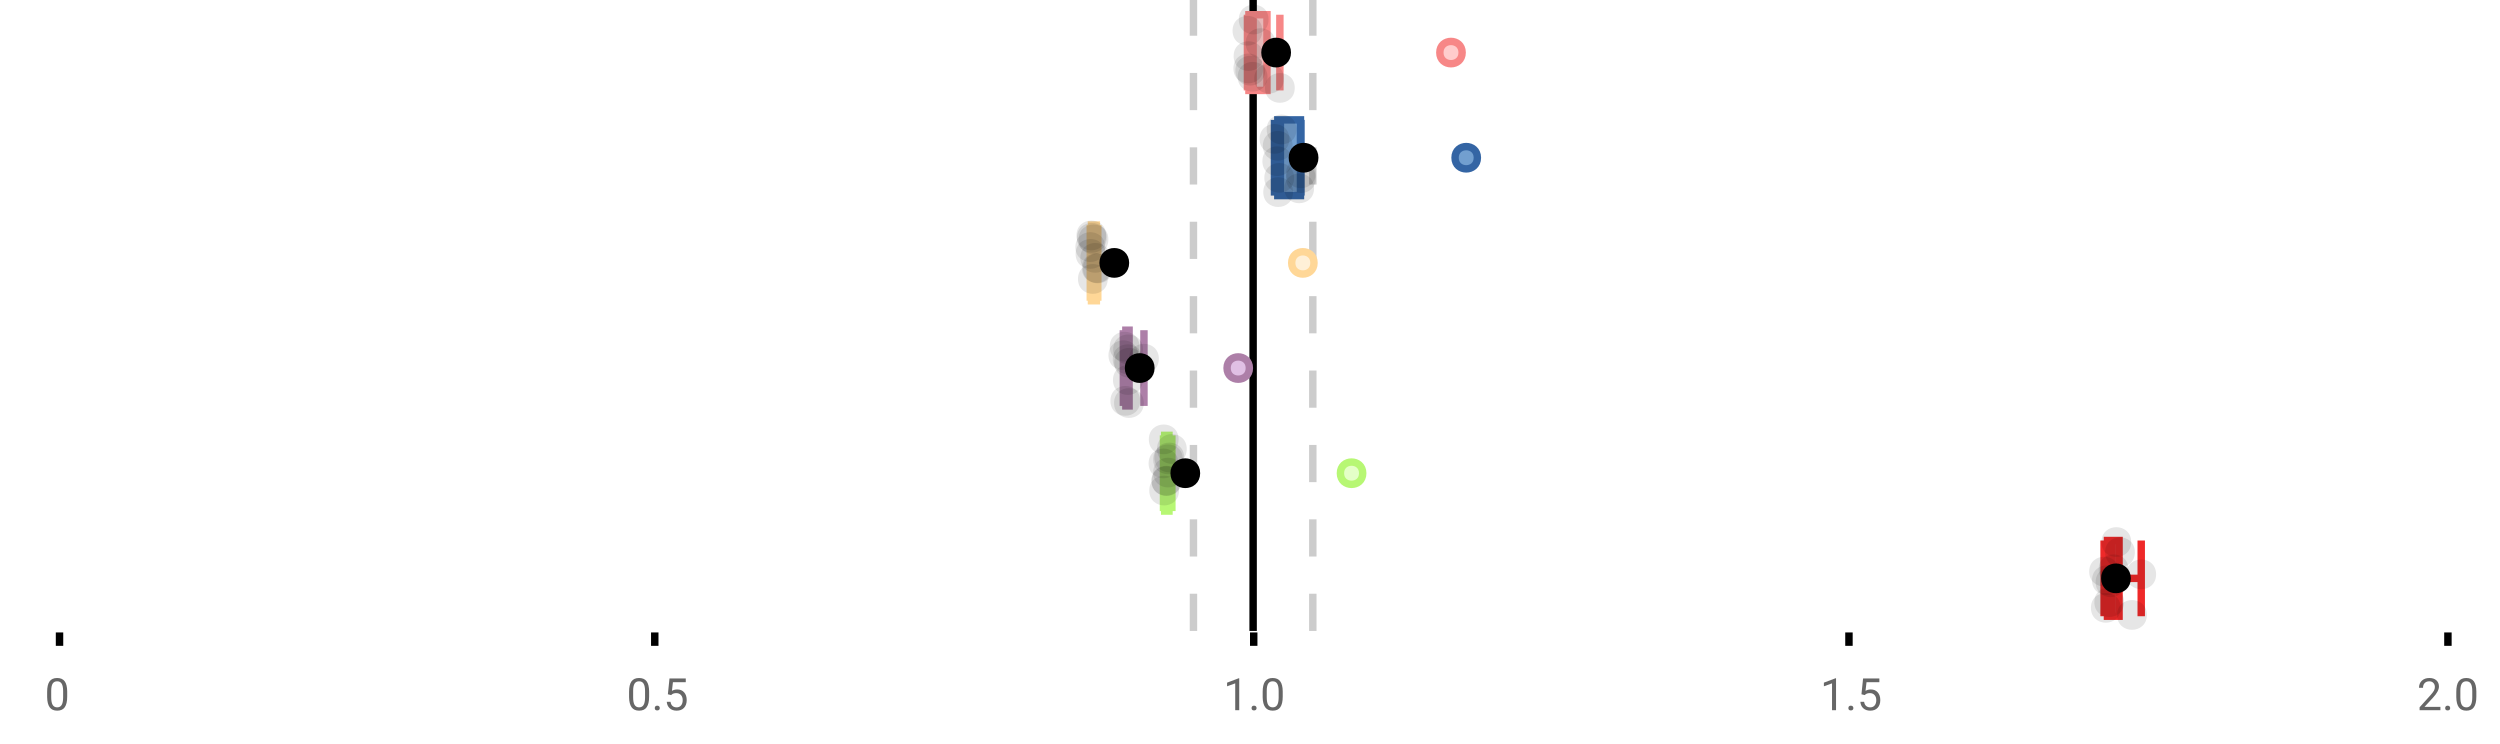 <?xml version="1.0" encoding="UTF-8"?>
<svg xmlns="http://www.w3.org/2000/svg" xmlns:xlink="http://www.w3.org/1999/xlink" width="672pt" height="200pt" viewBox="0 0 672 200" version="1.1">
<defs>
<clipPath id="clip1">
  <path d="M 335 0 L 338 0 L 338 169.602 L 335 169.602 Z M 335 0 "/>
</clipPath>
<clipPath id="clip2">
  <path d="M 319 0 L 322 0 L 322 169.602 L 319 169.602 Z M 319 0 "/>
</clipPath>
<clipPath id="clip3">
  <path d="M 351 0 L 354 0 L 354 169.602 L 351 169.602 Z M 351 0 "/>
</clipPath>
<clipPath id="clip4">
  <path d="M 537 124 L 601 124 L 601 169.602 L 537 169.602 Z M 537 124 "/>
</clipPath>
<clipPath id="clip5">
  <path d="M 569 161 L 578 161 L 578 169.602 L 569 169.602 Z M 569 161 "/>
</clipPath>
</defs>
<g id="surface1786485">
<rect x="0" y="0" width="672" height="200" style="fill:rgb(100%,100%,100%);fill-opacity:1;stroke:none;"/>
<path style=" stroke:none;fill-rule:nonzero;fill:rgb(100%,100%,100%);fill-opacity:1;" d="M 0 0 L 672 0 L 672 76 L 0 76 Z M 0 0 "/>
<path style="fill:none;stroke-width:1;stroke-linecap:butt;stroke-linejoin:miter;stroke:rgb(0%,0%,0%);stroke-opacity:1;stroke-miterlimit:10;" d="M 8 85 L 8 86.801 " transform="matrix(2,0,0,2,0,0)"/>
<path style="fill:none;stroke-width:1;stroke-linecap:butt;stroke-linejoin:miter;stroke:rgb(0%,0%,0%);stroke-opacity:1;stroke-miterlimit:10;" d="M 88 85 L 88 86.801 " transform="matrix(2,0,0,2,0,0)"/>
<path style="fill:none;stroke-width:1;stroke-linecap:butt;stroke-linejoin:miter;stroke:rgb(0%,0%,0%);stroke-opacity:1;stroke-miterlimit:10;" d="M 168.5 85 L 168.5 86.801 " transform="matrix(2,0,0,2,0,0)"/>
<path style="fill:none;stroke-width:1;stroke-linecap:butt;stroke-linejoin:miter;stroke:rgb(0%,0%,0%);stroke-opacity:1;stroke-miterlimit:10;" d="M 248.5 85 L 248.5 86.801 " transform="matrix(2,0,0,2,0,0)"/>
<path style="fill:none;stroke-width:1;stroke-linecap:butt;stroke-linejoin:miter;stroke:rgb(0%,0%,0%);stroke-opacity:1;stroke-miterlimit:10;" d="M 329 85 L 329 86.801 " transform="matrix(2,0,0,2,0,0)"/>
<path style=" stroke:none;fill-rule:nonzero;fill:rgb(40%,40%,40%);fill-opacity:1;" d="M 18.062 187.262 C 18.062 188.535 17.844 189.48 17.406 190.105 C 16.977 190.723 16.301 191.027 15.375 191.027 C 14.469 191.027 13.797 190.727 13.359 190.121 C 12.922 189.52 12.691 188.613 12.672 187.402 L 12.672 185.965 C 12.672 184.707 12.883 183.773 13.312 183.168 C 13.75 182.555 14.43 182.246 15.359 182.246 C 16.273 182.246 16.953 182.543 17.391 183.137 C 17.828 183.723 18.051 184.629 18.062 185.855 Z M 16.969 185.777 C 16.969 184.863 16.836 184.195 16.578 183.777 C 16.328 183.352 15.922 183.137 15.359 183.137 C 14.805 183.137 14.398 183.352 14.141 183.777 C 13.891 184.195 13.766 184.836 13.766 185.699 L 13.766 187.434 C 13.766 188.352 13.895 189.035 14.156 189.48 C 14.426 189.918 14.832 190.137 15.375 190.137 C 15.906 190.137 16.301 189.93 16.562 189.512 C 16.82 189.098 16.957 188.445 16.969 187.559 Z M 12 179.77 "/>
<path style=" stroke:none;fill-rule:nonzero;fill:rgb(40%,40%,40%);fill-opacity:1;" d="M 174.484 187.262 C 174.484 188.535 174.266 189.48 173.828 190.105 C 173.398 190.723 172.723 191.027 171.797 191.027 C 170.891 191.027 170.219 190.727 169.781 190.121 C 169.344 189.52 169.113 188.613 169.094 187.402 L 169.094 185.965 C 169.094 184.707 169.305 183.773 169.734 183.168 C 170.172 182.555 170.852 182.246 171.781 182.246 C 172.695 182.246 173.375 182.543 173.812 183.137 C 174.25 183.723 174.473 184.629 174.484 185.855 Z M 173.391 185.777 C 173.391 184.863 173.258 184.195 173 183.777 C 172.75 183.352 172.344 183.137 171.781 183.137 C 171.227 183.137 170.82 183.352 170.562 183.777 C 170.312 184.195 170.188 184.836 170.188 185.699 L 170.188 187.434 C 170.188 188.352 170.316 189.035 170.578 189.48 C 170.848 189.918 171.254 190.137 171.797 190.137 C 172.328 190.137 172.723 189.93 172.984 189.512 C 173.242 189.098 173.379 188.445 173.391 187.559 Z M 176.004 190.34 C 176.004 190.152 176.055 189.996 176.16 189.871 C 176.273 189.746 176.441 189.684 176.66 189.684 C 176.887 189.684 177.059 189.746 177.176 189.871 C 177.289 189.996 177.348 190.152 177.348 190.34 C 177.348 190.52 177.289 190.668 177.176 190.793 C 177.059 190.906 176.887 190.965 176.66 190.965 C 176.441 190.965 176.273 190.906 176.16 190.793 C 176.055 190.668 176.004 190.52 176.004 190.34 Z M 179.523 186.621 L 179.961 182.371 L 184.336 182.371 L 184.336 183.371 L 180.883 183.371 L 180.617 185.699 C 181.043 185.449 181.523 185.324 182.055 185.324 C 182.824 185.324 183.438 185.586 183.898 186.105 C 184.355 186.617 184.586 187.309 184.586 188.184 C 184.586 189.059 184.344 189.754 183.867 190.262 C 183.398 190.773 182.734 191.027 181.883 191.027 C 181.133 191.027 180.516 190.82 180.039 190.402 C 179.559 189.977 179.289 189.395 179.227 188.652 L 180.242 188.652 C 180.312 189.145 180.492 189.512 180.773 189.762 C 181.055 190.012 181.422 190.137 181.883 190.137 C 182.383 190.137 182.777 189.965 183.07 189.621 C 183.359 189.277 183.508 188.805 183.508 188.199 C 183.508 187.629 183.352 187.168 183.039 186.824 C 182.727 186.48 182.309 186.309 181.789 186.309 C 181.32 186.309 180.949 186.41 180.68 186.605 L 180.398 186.84 Z M 168.422 179.77 "/>
<path style=" stroke:none;fill-rule:nonzero;fill:rgb(40%,40%,40%);fill-opacity:1;" d="M 333.105 190.902 L 332.027 190.902 L 332.027 183.684 L 329.84 184.48 L 329.84 183.496 L 332.949 182.324 L 333.105 182.324 Z M 336.422 190.34 C 336.422 190.152 336.473 189.996 336.578 189.871 C 336.691 189.746 336.859 189.684 337.078 189.684 C 337.305 189.684 337.477 189.746 337.594 189.871 C 337.707 189.996 337.766 190.152 337.766 190.34 C 337.766 190.52 337.707 190.668 337.594 190.793 C 337.477 190.906 337.305 190.965 337.078 190.965 C 336.859 190.965 336.691 190.906 336.578 190.793 C 336.473 190.668 336.422 190.52 336.422 190.34 Z M 344.797 187.262 C 344.797 188.535 344.578 189.48 344.141 190.105 C 343.711 190.723 343.035 191.027 342.109 191.027 C 341.203 191.027 340.531 190.727 340.094 190.121 C 339.656 189.52 339.426 188.613 339.406 187.402 L 339.406 185.965 C 339.406 184.707 339.617 183.773 340.047 183.168 C 340.484 182.555 341.164 182.246 342.094 182.246 C 343.008 182.246 343.688 182.543 344.125 183.137 C 344.562 183.723 344.785 184.629 344.797 185.855 Z M 343.703 185.777 C 343.703 184.863 343.57 184.195 343.312 183.777 C 343.062 183.352 342.656 183.137 342.094 183.137 C 341.539 183.137 341.133 183.352 340.875 183.777 C 340.625 184.195 340.5 184.836 340.5 185.699 L 340.5 187.434 C 340.5 188.352 340.629 189.035 340.891 189.48 C 341.16 189.918 341.566 190.137 342.109 190.137 C 342.641 190.137 343.035 189.93 343.297 189.512 C 343.555 189.098 343.691 188.445 343.703 187.559 Z M 328.84 179.77 "/>
<path style=" stroke:none;fill-rule:nonzero;fill:rgb(40%,40%,40%);fill-opacity:1;" d="M 493.527 190.902 L 492.449 190.902 L 492.449 183.684 L 490.262 184.48 L 490.262 183.496 L 493.371 182.324 L 493.527 182.324 Z M 496.844 190.34 C 496.844 190.152 496.895 189.996 497 189.871 C 497.113 189.746 497.281 189.684 497.5 189.684 C 497.727 189.684 497.898 189.746 498.016 189.871 C 498.129 189.996 498.188 190.152 498.188 190.34 C 498.188 190.52 498.129 190.668 498.016 190.793 C 497.898 190.906 497.727 190.965 497.5 190.965 C 497.281 190.965 497.113 190.906 497 190.793 C 496.895 190.668 496.844 190.52 496.844 190.34 Z M 500.359 186.621 L 500.797 182.371 L 505.172 182.371 L 505.172 183.371 L 501.719 183.371 L 501.453 185.699 C 501.879 185.449 502.359 185.324 502.891 185.324 C 503.66 185.324 504.273 185.586 504.734 186.105 C 505.191 186.617 505.422 187.309 505.422 188.184 C 505.422 189.059 505.18 189.754 504.703 190.262 C 504.234 190.773 503.57 191.027 502.719 191.027 C 501.969 191.027 501.352 190.82 500.875 190.402 C 500.395 189.977 500.125 189.395 500.062 188.652 L 501.078 188.652 C 501.148 189.145 501.328 189.512 501.609 189.762 C 501.891 190.012 502.258 190.137 502.719 190.137 C 503.219 190.137 503.613 189.965 503.906 189.621 C 504.195 189.277 504.344 188.805 504.344 188.199 C 504.344 187.629 504.188 187.168 503.875 186.824 C 503.562 186.48 503.145 186.309 502.625 186.309 C 502.156 186.309 501.785 186.41 501.516 186.605 L 501.234 186.84 Z M 489.262 179.77 "/>
<path style=" stroke:none;fill-rule:nonzero;fill:rgb(40%,40%,40%);fill-opacity:1;" d="M 655.98 190.902 L 650.387 190.902 L 650.387 190.121 L 653.34 186.84 C 653.777 186.34 654.078 185.941 654.246 185.637 C 654.41 185.324 654.496 185.004 654.496 184.668 C 654.496 184.223 654.359 183.855 654.09 183.574 C 653.828 183.285 653.469 183.137 653.012 183.137 C 652.48 183.137 652.062 183.293 651.762 183.605 C 651.457 183.91 651.309 184.336 651.309 184.887 L 650.23 184.887 C 650.23 184.098 650.48 183.461 650.98 182.98 C 651.488 182.492 652.168 182.246 653.012 182.246 C 653.812 182.246 654.441 182.457 654.902 182.871 C 655.359 183.289 655.59 183.848 655.59 184.543 C 655.59 185.379 655.051 186.379 653.98 187.543 L 651.699 190.012 L 655.98 190.012 Z M 657.266 190.34 C 657.266 190.152 657.316 189.996 657.422 189.871 C 657.535 189.746 657.703 189.684 657.922 189.684 C 658.148 189.684 658.32 189.746 658.438 189.871 C 658.551 189.996 658.609 190.152 658.609 190.34 C 658.609 190.52 658.551 190.668 658.438 190.793 C 658.32 190.906 658.148 190.965 657.922 190.965 C 657.703 190.965 657.535 190.906 657.422 190.793 C 657.316 190.668 657.266 190.52 657.266 190.34 Z M 665.641 187.262 C 665.641 188.535 665.422 189.48 664.984 190.105 C 664.555 190.723 663.879 191.027 662.953 191.027 C 662.047 191.027 661.375 190.727 660.938 190.121 C 660.5 189.52 660.27 188.613 660.25 187.402 L 660.25 185.965 C 660.25 184.707 660.461 183.773 660.891 183.168 C 661.328 182.555 662.008 182.246 662.938 182.246 C 663.852 182.246 664.531 182.543 664.969 183.137 C 665.406 183.723 665.629 184.629 665.641 185.855 Z M 664.547 185.777 C 664.547 184.863 664.414 184.195 664.156 183.777 C 663.906 183.352 663.5 183.137 662.938 183.137 C 662.383 183.137 661.977 183.352 661.719 183.777 C 661.469 184.195 661.344 184.836 661.344 185.699 L 661.344 187.434 C 661.344 188.352 661.473 189.035 661.734 189.48 C 662.004 189.918 662.41 190.137 662.953 190.137 C 663.484 190.137 663.879 189.93 664.141 189.512 C 664.398 189.098 664.535 188.445 664.547 187.559 Z M 649.684 179.77 "/>
<g clip-path="url(#clip1)" clip-rule="nonzero">
<path style="fill:none;stroke-width:1;stroke-linecap:butt;stroke-linejoin:miter;stroke:rgb(0%,0%,0%);stroke-opacity:1;stroke-miterlimit:10;" d="M -0.001 -0.001 L 84.8 -0.001 " transform="matrix(0,-2,2,0,336.841,169.6)"/>
</g>
<g clip-path="url(#clip2)" clip-rule="nonzero">
<path style="fill:none;stroke-width:1;stroke-linecap:butt;stroke-linejoin:miter;stroke:rgb(80%,80%,80%);stroke-opacity:1;stroke-dasharray:5,5;stroke-miterlimit:10;" d="M -0.001 0.001 L 84.8 0.001 " transform="matrix(0,-2,2,0,320.799,169.6)"/>
</g>
<g clip-path="url(#clip3)" clip-rule="nonzero">
<path style="fill:none;stroke-width:1;stroke-linecap:butt;stroke-linejoin:miter;stroke:rgb(80%,80%,80%);stroke-opacity:1;stroke-dasharray:5,5;stroke-miterlimit:10;" d="M -0.001 -0 L 84.8 -0 " transform="matrix(0,-2,2,0,352.883,169.6)"/>
</g>
<path style=" stroke:none;fill-rule:nonzero;fill:rgb(100%,80%,80%);fill-opacity:1;" d="M 335.715 3.957 L 340.562 3.957 L 340.562 24.309 L 335.715 24.309 Z M 335.715 3.957 "/>
<path style="fill:none;stroke-width:1;stroke-linecap:butt;stroke-linejoin:miter;stroke:rgb(96.863%,52.941%,52.941%);stroke-opacity:1;stroke-miterlimit:10;" d="M 168.42 1.979 L 168.42 12.154 Z M 168.42 1.979 " transform="matrix(2,0,0,2,0,0)"/>
<path style="fill:none;stroke-width:1;stroke-linecap:butt;stroke-linejoin:miter;stroke:rgb(96.863%,52.941%,52.941%);stroke-opacity:1;stroke-miterlimit:10;" d="M 167.857 1.979 L 170.281 1.979 L 170.281 12.154 L 167.857 12.154 Z M 167.857 1.979 " transform="matrix(2,0,0,2,0,0)"/>
<path style="fill:none;stroke-width:1;stroke-linecap:butt;stroke-linejoin:miter;stroke:rgb(96.863%,52.941%,52.941%);stroke-opacity:1;stroke-miterlimit:10;" d="M 167.656 1.979 L 167.656 12.154 M 167.656 7.066 L 167.857 7.066 M 172.014 1.979 L 172.014 12.154 M 172.014 7.066 L 170.281 7.066 Z M 172.014 7.066 " transform="matrix(2,0,0,2,0,0)"/>
<path style="fill-rule:nonzero;fill:rgb(100%,80%,80%);fill-opacity:1;stroke-width:1;stroke-linecap:butt;stroke-linejoin:miter;stroke:rgb(96.863%,52.941%,52.941%);stroke-opacity:1;stroke-miterlimit:10;" d="M 196.512 7.066 C 196.512 9.066 193.512 9.066 193.512 7.066 C 193.512 5.066 196.512 5.066 196.512 7.066 Z M 196.512 7.066 " transform="matrix(2,0,0,2,0,0)"/>
<path style="fill-rule:nonzero;fill:rgb(0%,0%,0%);fill-opacity:1;stroke-width:1;stroke-linecap:butt;stroke-linejoin:miter;stroke:rgb(0%,0%,0%);stroke-opacity:1;stroke-miterlimit:10;" d="M 173.012 7.066 C 173.012 9.066 170.012 9.066 170.012 7.066 C 170.012 5.066 173.012 5.066 173.012 7.066 Z M 173.012 7.066 " transform="matrix(2,0,0,2,0,0)"/>
<path style=" stroke:none;fill-rule:nonzero;fill:rgb(0%,0%,0%);fill-opacity:0.098;" d="M 339.312 8.258 C 339.312 13.59 331.312 13.59 331.312 8.258 C 331.312 2.926 339.312 2.926 339.312 8.258 Z M 339.312 8.258 "/>
<path style=" stroke:none;fill-rule:nonzero;fill:rgb(0%,0%,0%);fill-opacity:0.098;" d="M 339.543 18.395 C 339.543 23.73 331.543 23.73 331.543 18.395 C 331.543 13.062 339.543 13.062 339.543 18.395 Z M 339.543 18.395 "/>
<path style=" stroke:none;fill-rule:nonzero;fill:rgb(0%,0%,0%);fill-opacity:0.098;" d="M 339.602 15.086 C 339.602 20.418 331.602 20.418 331.602 15.086 C 331.602 9.75 339.602 9.75 339.602 15.086 Z M 339.602 15.086 "/>
<path style=" stroke:none;fill-rule:nonzero;fill:rgb(0%,0%,0%);fill-opacity:0.098;" d="M 340.062 18.992 C 340.062 24.328 332.062 24.328 332.062 18.992 C 332.062 13.66 340.062 13.66 340.062 18.992 Z M 340.062 18.992 "/>
<path style=" stroke:none;fill-rule:nonzero;fill:rgb(0%,0%,0%);fill-opacity:0.098;" d="M 340.695 20.637 C 340.695 25.969 332.695 25.969 332.695 20.637 C 332.695 15.301 340.695 15.301 340.695 20.637 Z M 340.695 20.637 "/>
<path style=" stroke:none;fill-rule:nonzero;fill:rgb(0%,0%,0%);fill-opacity:0.098;" d="M 340.984 5.25 C 340.984 10.582 332.984 10.582 332.984 5.25 C 332.984 -0.086 340.984 -0.086 340.984 5.25 Z M 340.984 5.25 "/>
<path style=" stroke:none;fill-rule:nonzero;fill:rgb(0%,0%,0%);fill-opacity:0.098;" d="M 342.832 11.59 C 342.832 16.926 334.832 16.926 334.832 11.59 C 334.832 6.258 342.832 6.258 342.832 11.59 Z M 342.832 11.59 "/>
<path style=" stroke:none;fill-rule:nonzero;fill:rgb(0%,0%,0%);fill-opacity:0.098;" d="M 345.141 21.133 C 345.141 26.465 337.141 26.465 337.141 21.133 C 337.141 15.797 345.141 15.797 345.141 21.133 Z M 345.141 21.133 "/>
<path style=" stroke:none;fill-rule:nonzero;fill:rgb(0%,0%,0%);fill-opacity:0.098;" d="M 348.027 23.633 C 348.027 28.965 340.027 28.965 340.027 23.633 C 340.027 18.297 348.027 18.297 348.027 23.633 Z M 348.027 23.633 "/>
<path style=" stroke:none;fill-rule:nonzero;fill:rgb(44.706%,62.353%,81.176%);fill-opacity:1;" d="M 343.477 32.223 L 349.566 32.223 L 349.566 52.574 L 343.477 52.574 Z M 343.477 32.223 "/>
<path style="fill:none;stroke-width:1;stroke-linecap:butt;stroke-linejoin:miter;stroke:rgb(20.392%,39.608%,64.314%);stroke-opacity:1;stroke-miterlimit:10;" d="M 172.086 16.111 L 172.086 26.287 Z M 172.086 16.111 " transform="matrix(2,0,0,2,0,0)"/>
<path style="fill:none;stroke-width:1;stroke-linecap:butt;stroke-linejoin:miter;stroke:rgb(20.392%,39.608%,64.314%);stroke-opacity:1;stroke-miterlimit:10;" d="M 171.738 16.111 L 174.783 16.111 L 174.783 26.287 L 171.738 26.287 Z M 171.738 16.111 " transform="matrix(2,0,0,2,0,0)"/>
<path style="fill:none;stroke-width:1;stroke-linecap:butt;stroke-linejoin:miter;stroke:rgb(20.392%,39.608%,64.314%);stroke-opacity:1;stroke-miterlimit:10;" d="M 171.291 16.111 L 171.291 26.287 M 171.291 21.199 L 171.738 21.199 M 174.842 16.111 L 174.842 26.287 M 174.842 21.199 L 174.783 21.199 Z M 174.842 21.199 " transform="matrix(2,0,0,2,0,0)"/>
<path style="fill-rule:nonzero;fill:rgb(44.706%,62.353%,81.176%);fill-opacity:1;stroke-width:1;stroke-linecap:butt;stroke-linejoin:miter;stroke:rgb(20.392%,39.608%,64.314%);stroke-opacity:1;stroke-miterlimit:10;" d="M 198.559 21.199 C 198.559 23.199 195.559 23.199 195.559 21.199 C 195.559 19.199 198.559 19.199 198.559 21.199 Z M 198.559 21.199 " transform="matrix(2,0,0,2,0,0)"/>
<path style="fill-rule:nonzero;fill:rgb(0%,0%,0%);fill-opacity:1;stroke-width:1;stroke-linecap:butt;stroke-linejoin:miter;stroke:rgb(0%,0%,0%);stroke-opacity:1;stroke-miterlimit:10;" d="M 176.699 21.199 C 176.699 23.199 173.699 23.199 173.699 21.199 C 173.699 19.199 176.699 19.199 176.699 21.199 Z M 176.699 21.199 " transform="matrix(2,0,0,2,0,0)"/>
<path style=" stroke:none;fill-rule:nonzero;fill:rgb(0%,0%,0%);fill-opacity:0.098;" d="M 346.582 37.336 C 346.582 42.668 338.582 42.668 338.582 37.336 C 338.582 32.004 346.582 32.004 346.582 37.336 Z M 346.582 37.336 "/>
<path style=" stroke:none;fill-rule:nonzero;fill:rgb(0%,0%,0%);fill-opacity:0.098;" d="M 347.332 43.324 C 347.332 48.656 339.332 48.656 339.332 43.324 C 339.332 37.988 347.332 37.988 347.332 43.324 Z M 347.332 43.324 "/>
<path style=" stroke:none;fill-rule:nonzero;fill:rgb(0%,0%,0%);fill-opacity:0.098;" d="M 347.449 39.191 C 347.449 44.523 339.449 44.523 339.449 39.191 C 339.449 33.855 347.449 33.855 347.449 39.191 Z M 347.449 39.191 "/>
<path style=" stroke:none;fill-rule:nonzero;fill:rgb(0%,0%,0%);fill-opacity:0.098;" d="M 347.566 51.637 C 347.566 56.969 339.566 56.969 339.566 51.637 C 339.566 46.305 347.566 46.305 347.566 51.637 Z M 347.566 51.637 "/>
<path style=" stroke:none;fill-rule:nonzero;fill:rgb(0%,0%,0%);fill-opacity:0.098;" d="M 347.852 47.809 C 347.852 53.141 339.852 53.141 339.852 47.809 C 339.852 42.473 347.852 42.473 347.852 47.809 Z M 347.852 47.809 "/>
<path style=" stroke:none;fill-rule:nonzero;fill:rgb(0%,0%,0%);fill-opacity:0.098;" d="M 348.488 34.805 C 348.488 40.137 340.488 40.137 340.488 34.805 C 340.488 29.469 348.488 29.469 348.488 34.805 Z M 348.488 34.805 "/>
<path style=" stroke:none;fill-rule:nonzero;fill:rgb(0%,0%,0%);fill-opacity:0.098;" d="M 353.219 50.625 C 353.219 55.957 345.219 55.957 345.219 50.625 C 345.219 45.293 353.219 45.293 353.219 50.625 Z M 353.219 50.625 "/>
<path style=" stroke:none;fill-rule:nonzero;fill:rgb(0%,0%,0%);fill-opacity:0.098;" d="M 353.684 46.594 C 353.684 51.926 345.684 51.926 345.684 46.594 C 345.684 41.258 353.684 41.258 353.684 46.594 Z M 353.684 46.594 "/>
<path style=" stroke:none;fill-rule:nonzero;fill:rgb(0%,0%,0%);fill-opacity:0.098;" d="M 353.684 47.895 C 353.684 53.227 345.684 53.227 345.684 47.895 C 345.684 42.562 353.684 42.562 353.684 47.895 Z M 353.684 47.895 "/>
<path style=" stroke:none;fill-rule:nonzero;fill:rgb(100%,94.118%,84.314%);fill-opacity:1;" d="M 293.387 60.492 L 294.699 60.492 L 294.699 80.844 L 293.387 80.844 Z M 293.387 60.492 "/>
<path style="fill:none;stroke-width:1;stroke-linecap:butt;stroke-linejoin:miter;stroke:rgb(100%,84.314%,59.216%);stroke-opacity:1;stroke-miterlimit:10;" d="M 146.924 30.246 L 146.924 40.422 Z M 146.924 30.246 " transform="matrix(2,0,0,2,0,0)"/>
<path style="fill:none;stroke-width:1;stroke-linecap:butt;stroke-linejoin:miter;stroke:rgb(100%,84.314%,59.216%);stroke-opacity:1;stroke-miterlimit:10;" d="M 146.693 30.246 L 147.35 30.246 L 147.35 40.422 L 146.693 40.422 Z M 146.693 30.246 " transform="matrix(2,0,0,2,0,0)"/>
<path style="fill:none;stroke-width:1;stroke-linecap:butt;stroke-linejoin:miter;stroke:rgb(100%,84.314%,59.216%);stroke-opacity:1;stroke-miterlimit:10;" d="M 146.533 30.246 L 146.533 40.422 M 146.533 35.334 L 146.693 35.334 M 147.543 30.246 L 147.543 40.422 M 147.543 35.334 L 147.35 35.334 Z M 147.543 35.334 " transform="matrix(2,0,0,2,0,0)"/>
<path style="fill-rule:nonzero;fill:rgb(100%,94.118%,84.314%);fill-opacity:1;stroke-width:1;stroke-linecap:butt;stroke-linejoin:miter;stroke:rgb(100%,84.314%,59.216%);stroke-opacity:1;stroke-miterlimit:10;" d="M 176.602 35.334 C 176.602 37.334 173.602 37.334 173.602 35.334 C 173.602 33.334 176.602 33.334 176.602 35.334 Z M 176.602 35.334 " transform="matrix(2,0,0,2,0,0)"/>
<path style="fill-rule:nonzero;fill:rgb(0%,0%,0%);fill-opacity:1;stroke-width:1;stroke-linecap:butt;stroke-linejoin:miter;stroke:rgb(0%,0%,0%);stroke-opacity:1;stroke-miterlimit:10;" d="M 151.26 35.334 C 151.26 37.334 148.26 37.334 148.26 35.334 C 148.26 33.334 151.26 33.334 151.26 35.334 Z M 151.26 35.334 " transform="matrix(2,0,0,2,0,0)"/>
<path style=" stroke:none;fill-rule:nonzero;fill:rgb(0%,0%,0%);fill-opacity:0.098;" d="M 297.066 66.414 C 297.066 71.746 289.066 71.746 289.066 66.414 C 289.066 61.082 297.066 61.082 297.066 66.414 Z M 297.066 66.414 "/>
<path style=" stroke:none;fill-rule:nonzero;fill:rgb(0%,0%,0%);fill-opacity:0.098;" d="M 297.125 68.25 C 297.125 73.582 289.125 73.582 289.125 68.25 C 289.125 62.918 297.125 62.918 297.125 68.25 Z M 297.125 68.25 "/>
<path style=" stroke:none;fill-rule:nonzero;fill:rgb(0%,0%,0%);fill-opacity:0.098;" d="M 297.355 63.297 C 297.355 68.629 289.355 68.629 289.355 63.297 C 289.355 57.961 297.355 57.961 297.355 63.297 Z M 297.355 63.297 "/>
<path style=" stroke:none;fill-rule:nonzero;fill:rgb(0%,0%,0%);fill-opacity:0.098;" d="M 297.473 63.926 C 297.473 69.262 289.473 69.262 289.473 63.926 C 289.473 58.594 297.473 58.594 297.473 63.926 Z M 297.473 63.926 "/>
<path style=" stroke:none;fill-rule:nonzero;fill:rgb(0%,0%,0%);fill-opacity:0.098;" d="M 297.762 74.98 C 297.762 80.312 289.762 80.312 289.762 74.98 C 289.762 69.648 297.762 69.648 297.762 74.98 Z M 297.762 74.98 "/>
<path style=" stroke:none;fill-rule:nonzero;fill:rgb(0%,0%,0%);fill-opacity:0.098;" d="M 297.934 64.359 C 297.934 69.691 289.934 69.691 289.934 64.359 C 289.934 59.023 297.934 59.023 297.934 64.359 Z M 297.934 64.359 "/>
<path style=" stroke:none;fill-rule:nonzero;fill:rgb(0%,0%,0%);fill-opacity:0.098;" d="M 298.395 69.309 C 298.395 74.641 290.395 74.641 290.395 69.309 C 290.395 63.973 298.395 63.973 298.395 69.309 Z M 298.395 69.309 "/>
<path style=" stroke:none;fill-rule:nonzero;fill:rgb(0%,0%,0%);fill-opacity:0.098;" d="M 298.801 72.055 C 298.801 77.387 290.801 77.387 290.801 72.055 C 290.801 66.719 298.801 66.719 298.801 72.055 Z M 298.801 72.055 "/>
<path style=" stroke:none;fill-rule:nonzero;fill:rgb(0%,0%,0%);fill-opacity:0.098;" d="M 299.086 72.156 C 299.086 77.488 291.086 77.488 291.086 72.156 C 291.086 66.824 299.086 66.824 299.086 72.156 Z M 299.086 72.156 "/>
<path style=" stroke:none;fill-rule:nonzero;fill:rgb(87.843%,75.294%,89.412%);fill-opacity:1;" d="M 302.633 88.758 L 303.5 88.758 L 303.5 109.109 L 302.633 109.109 Z M 302.633 88.758 "/>
<path style="fill:none;stroke-width:1;stroke-linecap:butt;stroke-linejoin:miter;stroke:rgb(67.843%,49.804%,65.882%);stroke-opacity:1;stroke-miterlimit:10;" d="M 151.598 44.379 L 151.598 54.555 Z M 151.598 44.379 " transform="matrix(2,0,0,2,0,0)"/>
<path style="fill:none;stroke-width:1;stroke-linecap:butt;stroke-linejoin:miter;stroke:rgb(67.843%,49.804%,65.882%);stroke-opacity:1;stroke-miterlimit:10;" d="M 151.316 44.379 L 151.75 44.379 L 151.75 54.555 L 151.316 54.555 Z M 151.316 44.379 " transform="matrix(2,0,0,2,0,0)"/>
<path style="fill:none;stroke-width:1;stroke-linecap:butt;stroke-linejoin:miter;stroke:rgb(67.843%,49.804%,65.882%);stroke-opacity:1;stroke-miterlimit:10;" d="M 150.979 44.379 L 150.979 54.555 M 150.979 49.467 L 151.316 49.467 M 153.748 44.379 L 153.748 54.555 M 153.748 49.467 L 151.75 49.467 Z M 153.748 49.467 " transform="matrix(2,0,0,2,0,0)"/>
<path style="fill-rule:nonzero;fill:rgb(87.843%,75.294%,89.412%);fill-opacity:1;stroke-width:1;stroke-linecap:butt;stroke-linejoin:miter;stroke:rgb(67.843%,49.804%,65.882%);stroke-opacity:1;stroke-miterlimit:10;" d="M 167.916 49.467 C 167.916 51.467 164.916 51.467 164.916 49.467 C 164.916 47.467 167.916 47.467 167.916 49.467 Z M 167.916 49.467 " transform="matrix(2,0,0,2,0,0)"/>
<path style="fill-rule:nonzero;fill:rgb(0%,0%,0%);fill-opacity:1;stroke-width:1;stroke-linecap:butt;stroke-linejoin:miter;stroke:rgb(0%,0%,0%);stroke-opacity:1;stroke-miterlimit:10;" d="M 154.676 49.467 C 154.676 51.467 151.676 51.467 151.676 49.467 C 151.676 47.467 154.676 47.467 154.676 49.467 Z M 154.676 49.467 " transform="matrix(2,0,0,2,0,0)"/>
<path style=" stroke:none;fill-rule:nonzero;fill:rgb(0%,0%,0%);fill-opacity:0.098;" d="M 305.957 95.492 C 305.957 100.824 297.957 100.824 297.957 95.492 C 297.957 90.16 305.957 90.16 305.957 95.492 Z M 305.957 95.492 "/>
<path style=" stroke:none;fill-rule:nonzero;fill:rgb(0%,0%,0%);fill-opacity:0.098;" d="M 306.301 93.176 C 306.301 98.512 298.301 98.512 298.301 93.176 C 298.301 87.844 306.301 87.844 306.301 93.176 Z M 306.301 93.176 "/>
<path style=" stroke:none;fill-rule:nonzero;fill:rgb(0%,0%,0%);fill-opacity:0.098;" d="M 306.477 107.754 C 306.477 113.086 298.477 113.086 298.477 107.754 C 298.477 102.418 306.477 102.418 306.477 107.754 Z M 306.477 107.754 "/>
<path style=" stroke:none;fill-rule:nonzero;fill:rgb(0%,0%,0%);fill-opacity:0.098;" d="M 307.109 96.57 C 307.109 101.902 299.109 101.902 299.109 96.57 C 299.109 91.238 307.109 91.238 307.109 96.57 Z M 307.109 96.57 "/>
<path style=" stroke:none;fill-rule:nonzero;fill:rgb(0%,0%,0%);fill-opacity:0.098;" d="M 307.168 102.152 C 307.168 107.488 299.168 107.488 299.168 102.152 C 299.168 96.82 307.168 96.82 307.168 102.152 Z M 307.168 102.152 "/>
<path style=" stroke:none;fill-rule:nonzero;fill:rgb(0%,0%,0%);fill-opacity:0.098;" d="M 307.227 93.91 C 307.227 99.246 299.227 99.246 299.227 93.91 C 299.227 88.578 307.227 88.578 307.227 93.91 Z M 307.227 93.91 "/>
<path style=" stroke:none;fill-rule:nonzero;fill:rgb(0%,0%,0%);fill-opacity:0.098;" d="M 307.457 108.34 C 307.457 113.676 299.457 113.676 299.457 108.34 C 299.457 103.008 307.457 103.008 307.457 108.34 Z M 307.457 108.34 "/>
<path style=" stroke:none;fill-rule:nonzero;fill:rgb(0%,0%,0%);fill-opacity:0.098;" d="M 307.512 97.516 C 307.512 102.848 299.512 102.848 299.512 97.516 C 299.512 92.18 307.512 92.18 307.512 97.516 Z M 307.512 97.516 "/>
<path style=" stroke:none;fill-rule:nonzero;fill:rgb(0%,0%,0%);fill-opacity:0.098;" d="M 311.496 96.418 C 311.496 101.754 303.496 101.754 303.496 96.418 C 303.496 91.086 311.496 91.086 311.496 96.418 Z M 311.496 96.418 "/>
<path style=" stroke:none;fill-rule:nonzero;fill:rgb(89.412%,100%,78.039%);fill-opacity:1;" d="M 313.066 117.023 L 314.219 117.023 L 314.219 137.375 L 313.066 137.375 Z M 313.066 117.023 "/>
<path style="fill:none;stroke-width:1;stroke-linecap:butt;stroke-linejoin:miter;stroke:rgb(71.765%,96.863%,45.49%);stroke-opacity:1;stroke-miterlimit:10;" d="M 156.879 58.512 L 156.879 68.688 Z M 156.879 58.512 " transform="matrix(2,0,0,2,0,0)"/>
<path style="fill:none;stroke-width:1;stroke-linecap:butt;stroke-linejoin:miter;stroke:rgb(71.765%,96.863%,45.49%);stroke-opacity:1;stroke-miterlimit:10;" d="M 156.533 58.512 L 157.109 58.512 L 157.109 68.688 L 156.533 68.688 Z M 156.533 58.512 " transform="matrix(2,0,0,2,0,0)"/>
<path style="fill:none;stroke-width:1;stroke-linecap:butt;stroke-linejoin:miter;stroke:rgb(71.765%,96.863%,45.49%);stroke-opacity:1;stroke-miterlimit:10;" d="M 156.373 58.512 L 156.373 68.688 M 156.373 63.6 L 156.533 63.6 M 157.498 58.512 L 157.498 68.688 M 157.498 63.6 L 157.109 63.6 Z M 157.498 63.6 " transform="matrix(2,0,0,2,0,0)"/>
<path style="fill-rule:nonzero;fill:rgb(89.412%,100%,78.039%);fill-opacity:1;stroke-width:1;stroke-linecap:butt;stroke-linejoin:miter;stroke:rgb(71.765%,96.863%,45.49%);stroke-opacity:1;stroke-miterlimit:10;" d="M 183.15 63.6 C 183.15 65.6 180.15 65.6 180.15 63.6 C 180.15 61.6 183.15 61.6 183.15 63.6 Z M 183.15 63.6 " transform="matrix(2,0,0,2,0,0)"/>
<path style="fill-rule:nonzero;fill:rgb(0%,0%,0%);fill-opacity:1;stroke-width:1;stroke-linecap:butt;stroke-linejoin:miter;stroke:rgb(0%,0%,0%);stroke-opacity:1;stroke-miterlimit:10;" d="M 160.803 63.6 C 160.803 65.6 157.803 65.6 157.803 63.6 C 157.803 61.6 160.803 61.6 160.803 63.6 Z M 160.803 63.6 " transform="matrix(2,0,0,2,0,0)"/>
<path style=" stroke:none;fill-rule:nonzero;fill:rgb(0%,0%,0%);fill-opacity:0.098;" d="M 316.746 124.57 C 316.746 129.902 308.746 129.902 308.746 124.57 C 308.746 119.238 316.746 119.238 316.746 124.57 Z M 316.746 124.57 "/>
<path style=" stroke:none;fill-rule:nonzero;fill:rgb(0%,0%,0%);fill-opacity:0.098;" d="M 316.805 118.105 C 316.805 123.438 308.805 123.438 308.805 118.105 C 308.805 112.77 316.805 112.77 316.805 118.105 Z M 316.805 118.105 "/>
<path style=" stroke:none;fill-rule:nonzero;fill:rgb(0%,0%,0%);fill-opacity:0.098;" d="M 316.922 131.859 C 316.922 137.191 308.922 137.191 308.922 131.859 C 308.922 126.523 316.922 126.523 316.922 131.859 Z M 316.922 131.859 "/>
<path style=" stroke:none;fill-rule:nonzero;fill:rgb(0%,0%,0%);fill-opacity:0.098;" d="M 317.496 129.211 C 317.496 134.547 309.496 134.547 309.496 129.211 C 309.496 123.879 317.496 123.879 317.496 129.211 Z M 317.496 129.211 "/>
<path style=" stroke:none;fill-rule:nonzero;fill:rgb(0%,0%,0%);fill-opacity:0.098;" d="M 317.555 129.324 C 317.555 134.66 309.555 134.66 309.555 129.324 C 309.555 123.992 317.555 123.992 317.555 129.324 Z M 317.555 129.324 "/>
<path style=" stroke:none;fill-rule:nonzero;fill:rgb(0%,0%,0%);fill-opacity:0.098;" d="M 317.961 123.465 C 317.961 128.801 309.961 128.801 309.961 123.465 C 309.961 118.133 317.961 118.133 317.961 123.465 Z M 317.961 123.465 "/>
<path style=" stroke:none;fill-rule:nonzero;fill:rgb(0%,0%,0%);fill-opacity:0.098;" d="M 317.961 127.023 C 317.961 132.355 309.961 132.355 309.961 127.023 C 309.961 121.691 317.961 121.691 317.961 127.023 Z M 317.961 127.023 "/>
<path style=" stroke:none;fill-rule:nonzero;fill:rgb(0%,0%,0%);fill-opacity:0.098;" d="M 318.305 122.977 C 318.305 128.309 310.305 128.309 310.305 122.977 C 310.305 117.641 318.305 117.641 318.305 122.977 Z M 318.305 122.977 "/>
<path style=" stroke:none;fill-rule:nonzero;fill:rgb(0%,0%,0%);fill-opacity:0.098;" d="M 318.996 120.68 C 318.996 126.016 310.996 126.016 310.996 120.68 C 310.996 115.348 318.996 115.348 318.996 120.68 Z M 318.996 120.68 "/>
<path style=" stroke:none;fill-rule:nonzero;fill:rgb(96.863%,52.941%,52.941%);fill-opacity:1;" d="M 566.484 145.289 L 569.602 145.289 L 569.602 165.641 L 566.484 165.641 Z M 566.484 145.289 "/>
<path style="fill:none;stroke-width:1;stroke-linecap:butt;stroke-linejoin:miter;stroke:rgb(93.725%,16.078%,16.078%);stroke-opacity:1;stroke-miterlimit:10;" d="M 283.855 72.645 L 283.855 82.822 Z M 283.855 72.645 " transform="matrix(2,0,0,2,0,0)"/>
<path style="fill:none;stroke-width:1;stroke-linecap:butt;stroke-linejoin:miter;stroke:rgb(93.725%,16.078%,16.078%);stroke-opacity:1;stroke-miterlimit:10;" d="M 283.242 72.645 L 284.801 72.645 L 284.801 82.82 L 283.242 82.82 Z M 283.242 72.645 " transform="matrix(2,0,0,2,0,0)"/>
<path style="fill:none;stroke-width:1;stroke-linecap:butt;stroke-linejoin:miter;stroke:rgb(93.725%,16.078%,16.078%);stroke-opacity:1;stroke-miterlimit:10;" d="M 282.789 72.645 L 282.789 82.822 M 282.789 77.732 L 283.242 77.732 M 287.781 72.645 L 287.781 82.822 M 287.781 77.732 L 284.801 77.732 Z M 287.781 77.732 " transform="matrix(2,0,0,2,0,0)"/>
<path style=" stroke:none;fill-rule:nonzero;fill:rgb(0%,0%,0%);fill-opacity:1;" d="M 571.77 155.465 C 571.77 159.465 565.77 159.465 565.77 155.465 C 565.77 151.465 571.77 151.465 571.77 155.465 Z M 571.77 155.465 "/>
<g clip-path="url(#clip4)" clip-rule="nonzero">
<path style="fill:none;stroke-width:1;stroke-linecap:butt;stroke-linejoin:miter;stroke:rgb(0%,0%,0%);stroke-opacity:1;stroke-miterlimit:10;" d="M 285.885 77.732 C 285.885 79.732 282.885 79.732 282.885 77.732 C 282.885 75.732 285.885 75.732 285.885 77.732 Z M 285.885 77.732 " transform="matrix(2,0,0,2,0,0)"/>
</g>
<path style=" stroke:none;fill-rule:nonzero;fill:rgb(0%,0%,0%);fill-opacity:0.098;" d="M 569.578 153.648 C 569.578 158.98 561.578 158.98 561.578 153.648 C 561.578 148.316 569.578 148.316 569.578 153.648 Z M 569.578 153.648 "/>
<path style=" stroke:none;fill-rule:nonzero;fill:rgb(0%,0%,0%);fill-opacity:0.098;" d="M 570.039 163.383 C 570.039 168.715 562.039 168.715 562.039 163.383 C 562.039 158.051 570.039 158.051 570.039 163.383 Z M 570.039 163.383 "/>
<path style=" stroke:none;fill-rule:nonzero;fill:rgb(0%,0%,0%);fill-opacity:0.098;" d="M 570.328 155.965 C 570.328 161.297 562.328 161.297 562.328 155.965 C 562.328 150.629 570.328 150.629 570.328 155.965 Z M 570.328 155.965 "/>
<path style=" stroke:none;fill-rule:nonzero;fill:rgb(0%,0%,0%);fill-opacity:0.098;" d="M 570.961 161.855 C 570.961 167.188 562.961 167.188 562.961 161.855 C 562.961 156.523 570.961 156.523 570.961 161.855 Z M 570.961 161.855 "/>
<path style=" stroke:none;fill-rule:nonzero;fill:rgb(0%,0%,0%);fill-opacity:0.098;" d="M 571.309 156.5 C 571.309 161.832 563.309 161.832 563.309 156.5 C 563.309 151.164 571.309 151.164 571.309 156.5 Z M 571.309 156.5 "/>
<path style=" stroke:none;fill-rule:nonzero;fill:rgb(0%,0%,0%);fill-opacity:0.098;" d="M 572.117 153.02 C 572.117 158.355 564.117 158.355 564.117 153.02 C 564.117 147.688 572.117 147.688 572.117 153.02 Z M 572.117 153.02 "/>
<path style=" stroke:none;fill-rule:nonzero;fill:rgb(0%,0%,0%);fill-opacity:0.098;" d="M 572.867 145.707 C 572.867 151.039 564.867 151.039 564.867 145.707 C 564.867 140.371 572.867 140.371 572.867 145.707 Z M 572.867 145.707 "/>
<path style=" stroke:none;fill-rule:nonzero;fill:rgb(0%,0%,0%);fill-opacity:0.098;" d="M 573.848 148.438 C 573.848 153.77 565.848 153.77 565.848 148.438 C 565.848 143.102 573.848 143.102 573.848 148.438 Z M 573.848 148.438 "/>
<g clip-path="url(#clip5)" clip-rule="nonzero">
<path style=" stroke:none;fill-rule:nonzero;fill:rgb(0%,0%,0%);fill-opacity:0.098;" d="M 577.078 165.297 C 577.078 170.629 569.078 170.629 569.078 165.297 C 569.078 159.961 577.078 159.961 577.078 165.297 Z M 577.078 165.297 "/>
</g>
<path style=" stroke:none;fill-rule:nonzero;fill:rgb(0%,0%,0%);fill-opacity:0.098;" d="M 579.562 154.383 C 579.562 159.719 571.562 159.719 571.562 154.383 C 571.562 149.051 579.562 149.051 579.562 154.383 Z M 579.562 154.383 "/>
</g>
</svg>
